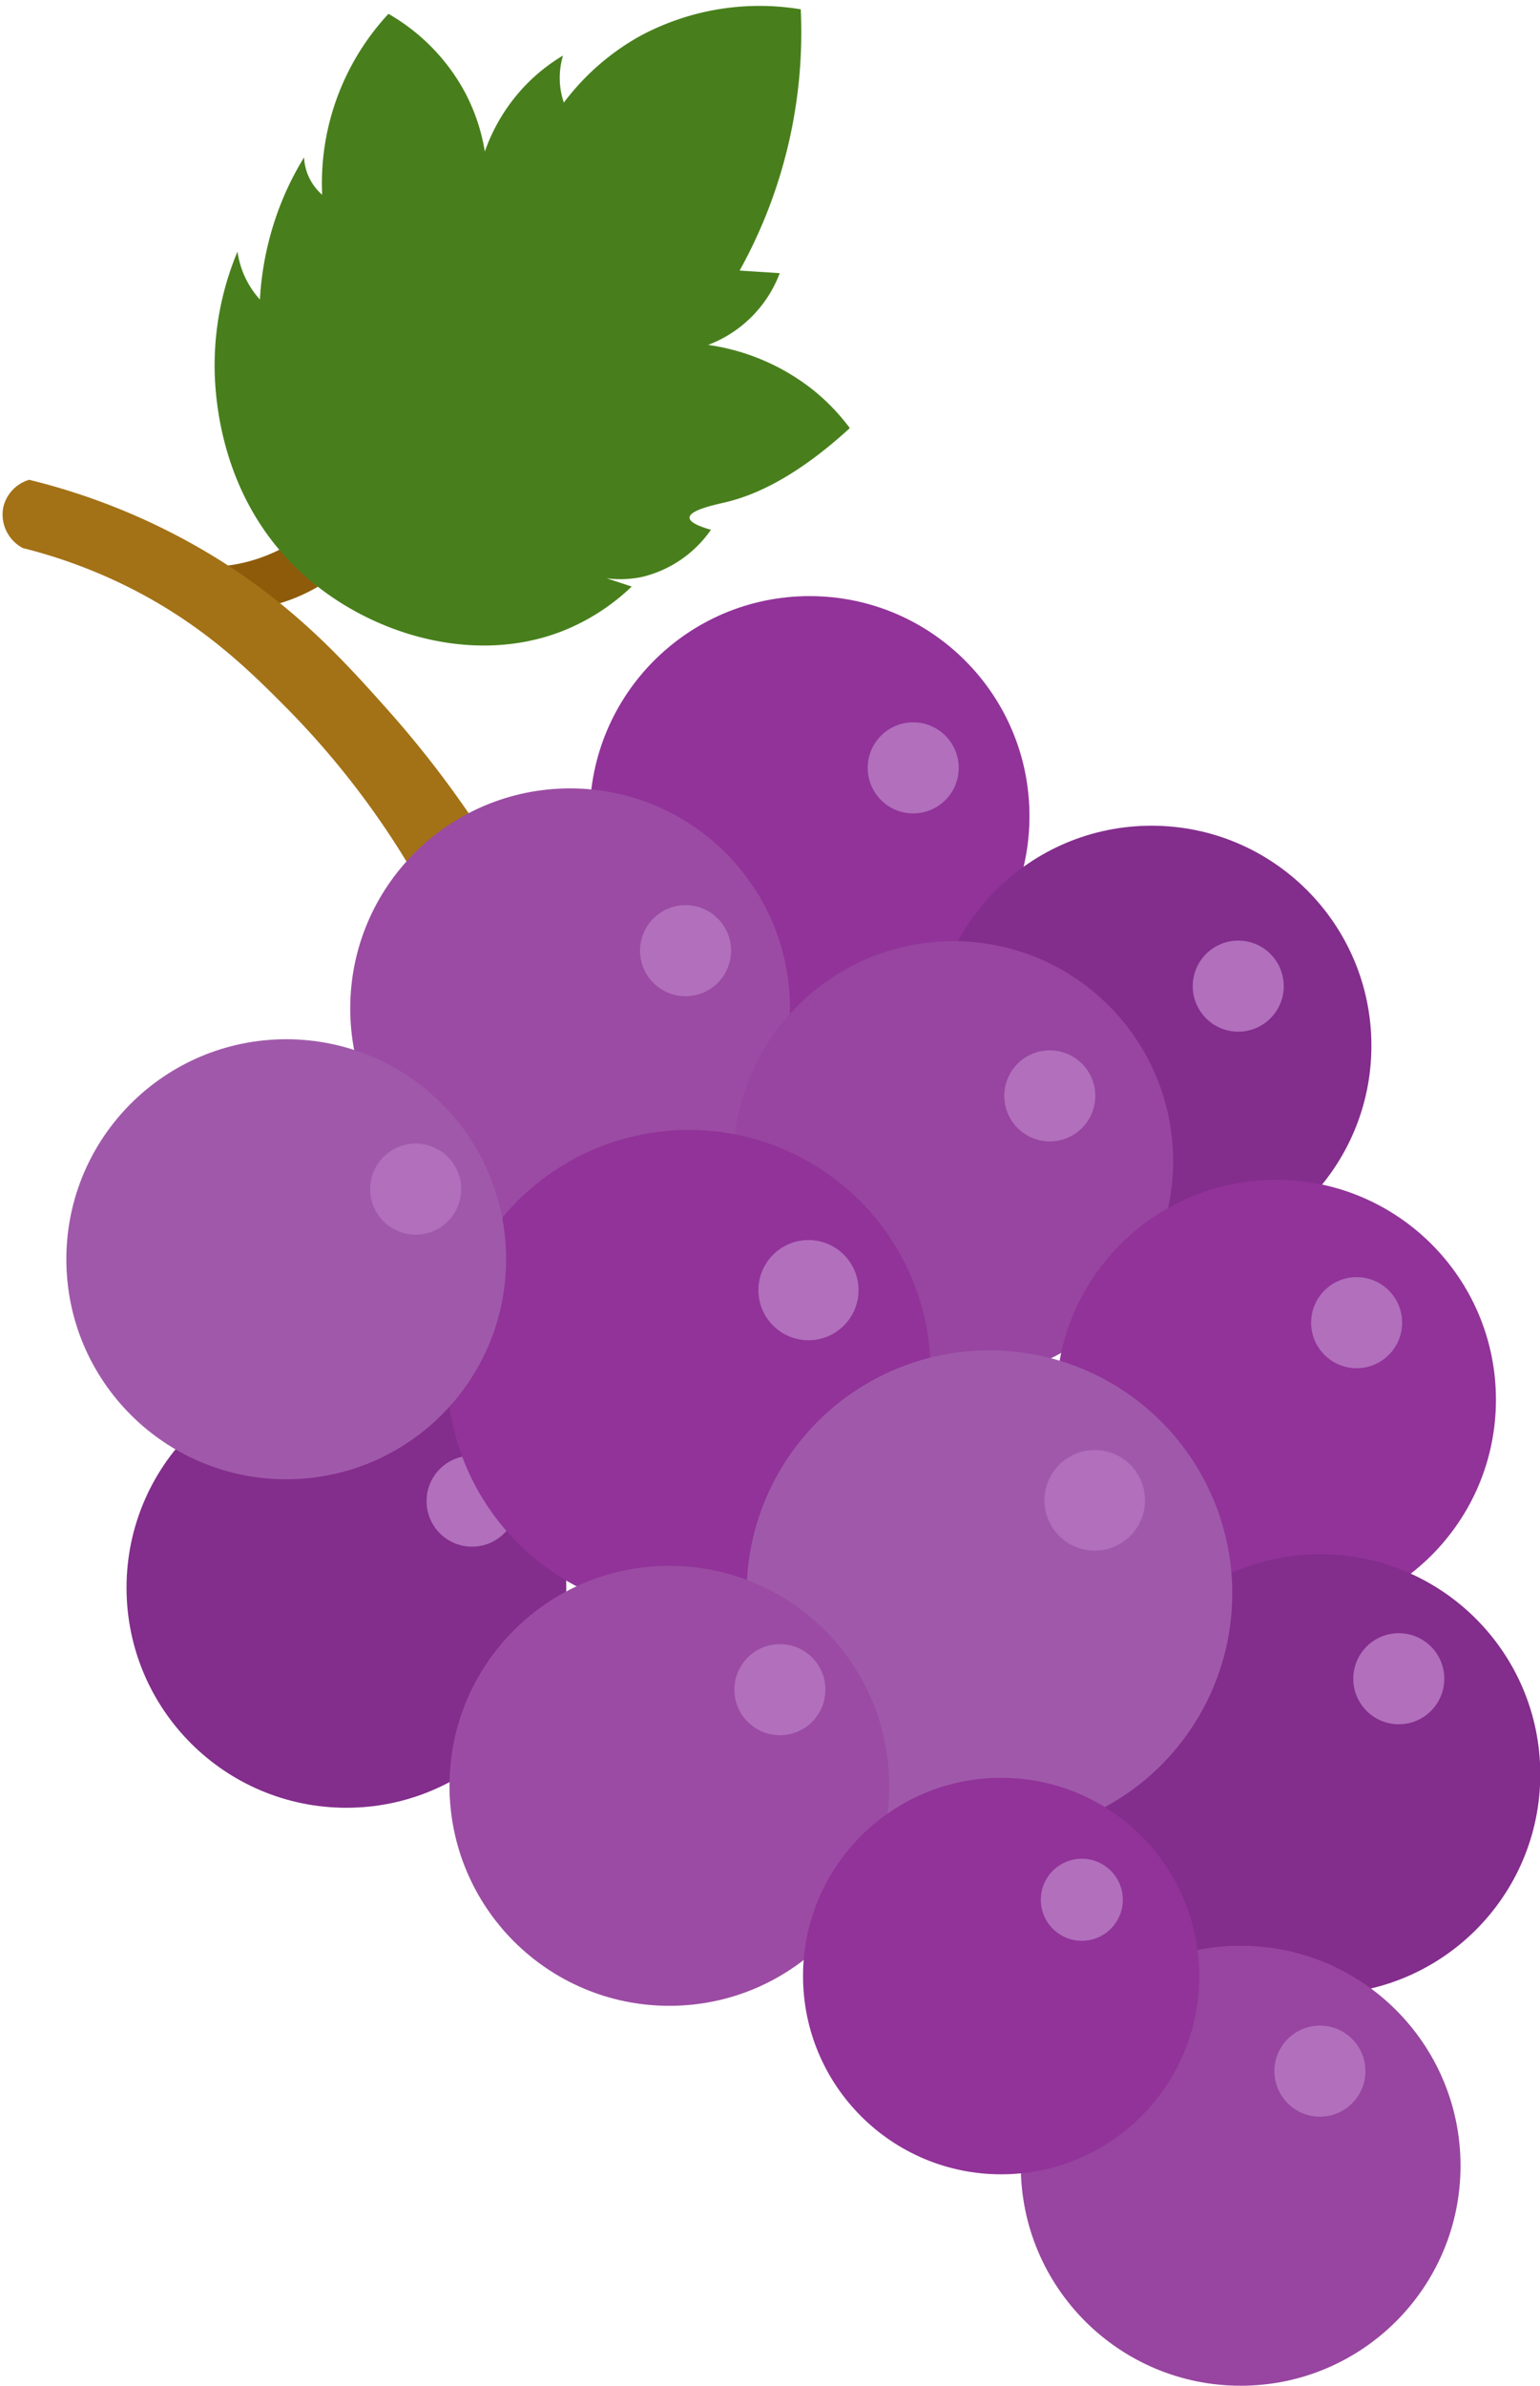 <?xml version="1.0" encoding="UTF-8"?><svg xmlns="http://www.w3.org/2000/svg" xmlns:xlink="http://www.w3.org/1999/xlink" data-name="Layer 1" height="432.9" preserveAspectRatio="xMidYMid meet" version="1.0" viewBox="258.6 127.2 279.6 432.9" width="279.6" zoomAndPan="magnify"><g id="change1_1"><path d="M300.142,238.025a32.034,32.034,0,0,0,18.665-5.977,29.198,29.198,0,0,0,4.802-4.479q-3.2-3.174-6.399-6.348a29.663,29.663,0,0,1-26.036,8.454Q295.657,233.85,300.142,238.025Z" fill="#8e5b0a"/></g><g id="change2_1"><path d="M349.567,283.878a188.06,188.06,0,0,0-20.559-27.862c-7.912-8.879-16.878-18.793-31.35-27.695a118.373,118.373,0,0,0-33.765-14.064,6.809,6.809,0,0,0-4.707,5.032,6.891,6.891,0,0,0,3.556,7.355A94.064,94.064,0,0,1,280.108,232.851c14.649,6.929,23.654,15.869,30.635,22.922a152.744,152.744,0,0,1,27.307,37.852Q343.808,288.751,349.567,283.878Z" fill="#a37216"/></g><g id="change3_1"><path d="M312.746,230.596c12.109,11.492,31.463,17.5,47.839,11.162a38.939,38.939,0,0,0,12.71-8.131l-4.53-1.491a19.207,19.207,0,0,0,6.501-.276,21.211,21.211,0,0,0,12.412-8.535c-1.8-.511-3.891-1.279-3.885-2.201.008-1.399,4.841-2.388,6.521-2.785,5.22-1.232,12.757-4.469,22.575-13.462a38.009,38.009,0,0,0-6.671-6.927,39.63,39.63,0,0,0-19.044-8.166,22.378,22.378,0,0,0,12.999-13.022q-3.643-.235-7.285-.471a89.023,89.023,0,0,0,11.096-47.401A45.738,45.738,0,0,0,374.814,133.734a44.064,44.064,0,0,0-13.845,12.087,14.024,14.024,0,0,1-.146-8.545,32.743,32.743,0,0,0-6.615,5.193,33.288,33.288,0,0,0-7.585,12.224,34.978,34.978,0,0,0-3.518-10.579,36.187,36.187,0,0,0-13.977-14.399,45.127,45.127,0,0,0-12.037,32.815,9.556,9.556,0,0,1-3.284-6.775,54.083,54.083,0,0,0-3.26,6.147,55.605,55.605,0,0,0-4.758,19.648,16.394,16.394,0,0,1-4.073-8.689,53.53,53.53,0,0,0-4.145,21.535C297.704,201.351,299.42,217.949,312.746,230.596Z" fill="#487f1c"/></g><g id="change4_1"><circle cx="405.59" cy="275.282" fill="#913399" r="39.92"/></g><g id="change5_1"><circle cx="424.401" cy="266.529" fill="#b16fbc" r="8.264"/></g><g id="change6_1"><circle cx="362.109" cy="310.172" fill="#9b4ba3" r="39.92"/></g><g id="change5_2"><circle cx="383.068" cy="299.696" fill="#b16fbc" r="8.264"/></g><g id="change7_1"><circle cx="321.493" cy="415.294" fill="#832d8c" r="39.92"/></g><g id="change5_3"><circle cx="344.306" cy="399.576" fill="#b16fbc" r="8.264"/></g><g id="change7_2"><circle cx="467.67" cy="316.942" fill="#832d8c" r="39.92"/></g><g id="change5_4"><circle cx="483.415" cy="306.132" fill="#b16fbc" r="8.264"/></g><g id="change8_1"><circle cx="431.675" cy="337.89" fill="#9745a0" r="39.92"/></g><g id="change5_5"><circle cx="449.198" cy="326.045" fill="#b16fbc" r="8.264"/></g><g id="change4_2"><circle cx="383.651" cy="376.132" fill="#913399" r="43.913"/></g><g id="change5_6"><circle cx="405.384" cy="361.294" fill="#b16fbc" r="9.091"/></g><g id="change4_3"><circle cx="490.28" cy="381.179" fill="#913399" r="39.92"/></g><g id="change5_7"><circle cx="504.908" cy="367.196" fill="#b16fbc" r="8.264"/></g><g id="change9_1"><circle cx="310.566" cy="355.689" fill="#a059aa" r="39.92"/></g><g id="change5_8"><circle cx="334.07" cy="342.966" fill="#b16fbc" r="8.264"/></g><g id="change7_3"><circle cx="498.331" cy="449.142" fill="#832d8c" r="39.92"/></g><g id="change5_9"><circle cx="512.562" cy="431.802" fill="#b16fbc" r="8.264"/></g><g id="change9_2"><circle cx="438.24" cy="416.304" fill="#a059aa" r="44.09"/></g><g id="change5_10"><circle cx="457.358" cy="399.433" fill="#b16fbc" r="9.128"/></g><g id="change6_2"><circle cx="380.13" cy="451.231" fill="#9b4ba3" r="39.92"/></g><g id="change5_11"><circle cx="400.199" cy="433.788" fill="#b16fbc" r="8.264"/></g><g id="change8_2"><circle cx="483.851" cy="520.166" fill="#9745a0" r="39.92"/></g><g id="change5_12"><circle cx="498.241" cy="503.002" fill="#b16fbc" r="8.264"/></g><g id="change4_4"><circle cx="440.371" cy="485.751" fill="#913399" r="35.973"/></g><g id="change5_13"><circle cx="455.012" cy="471.906" fill="#b16fbc" r="7.447"/></g></svg>